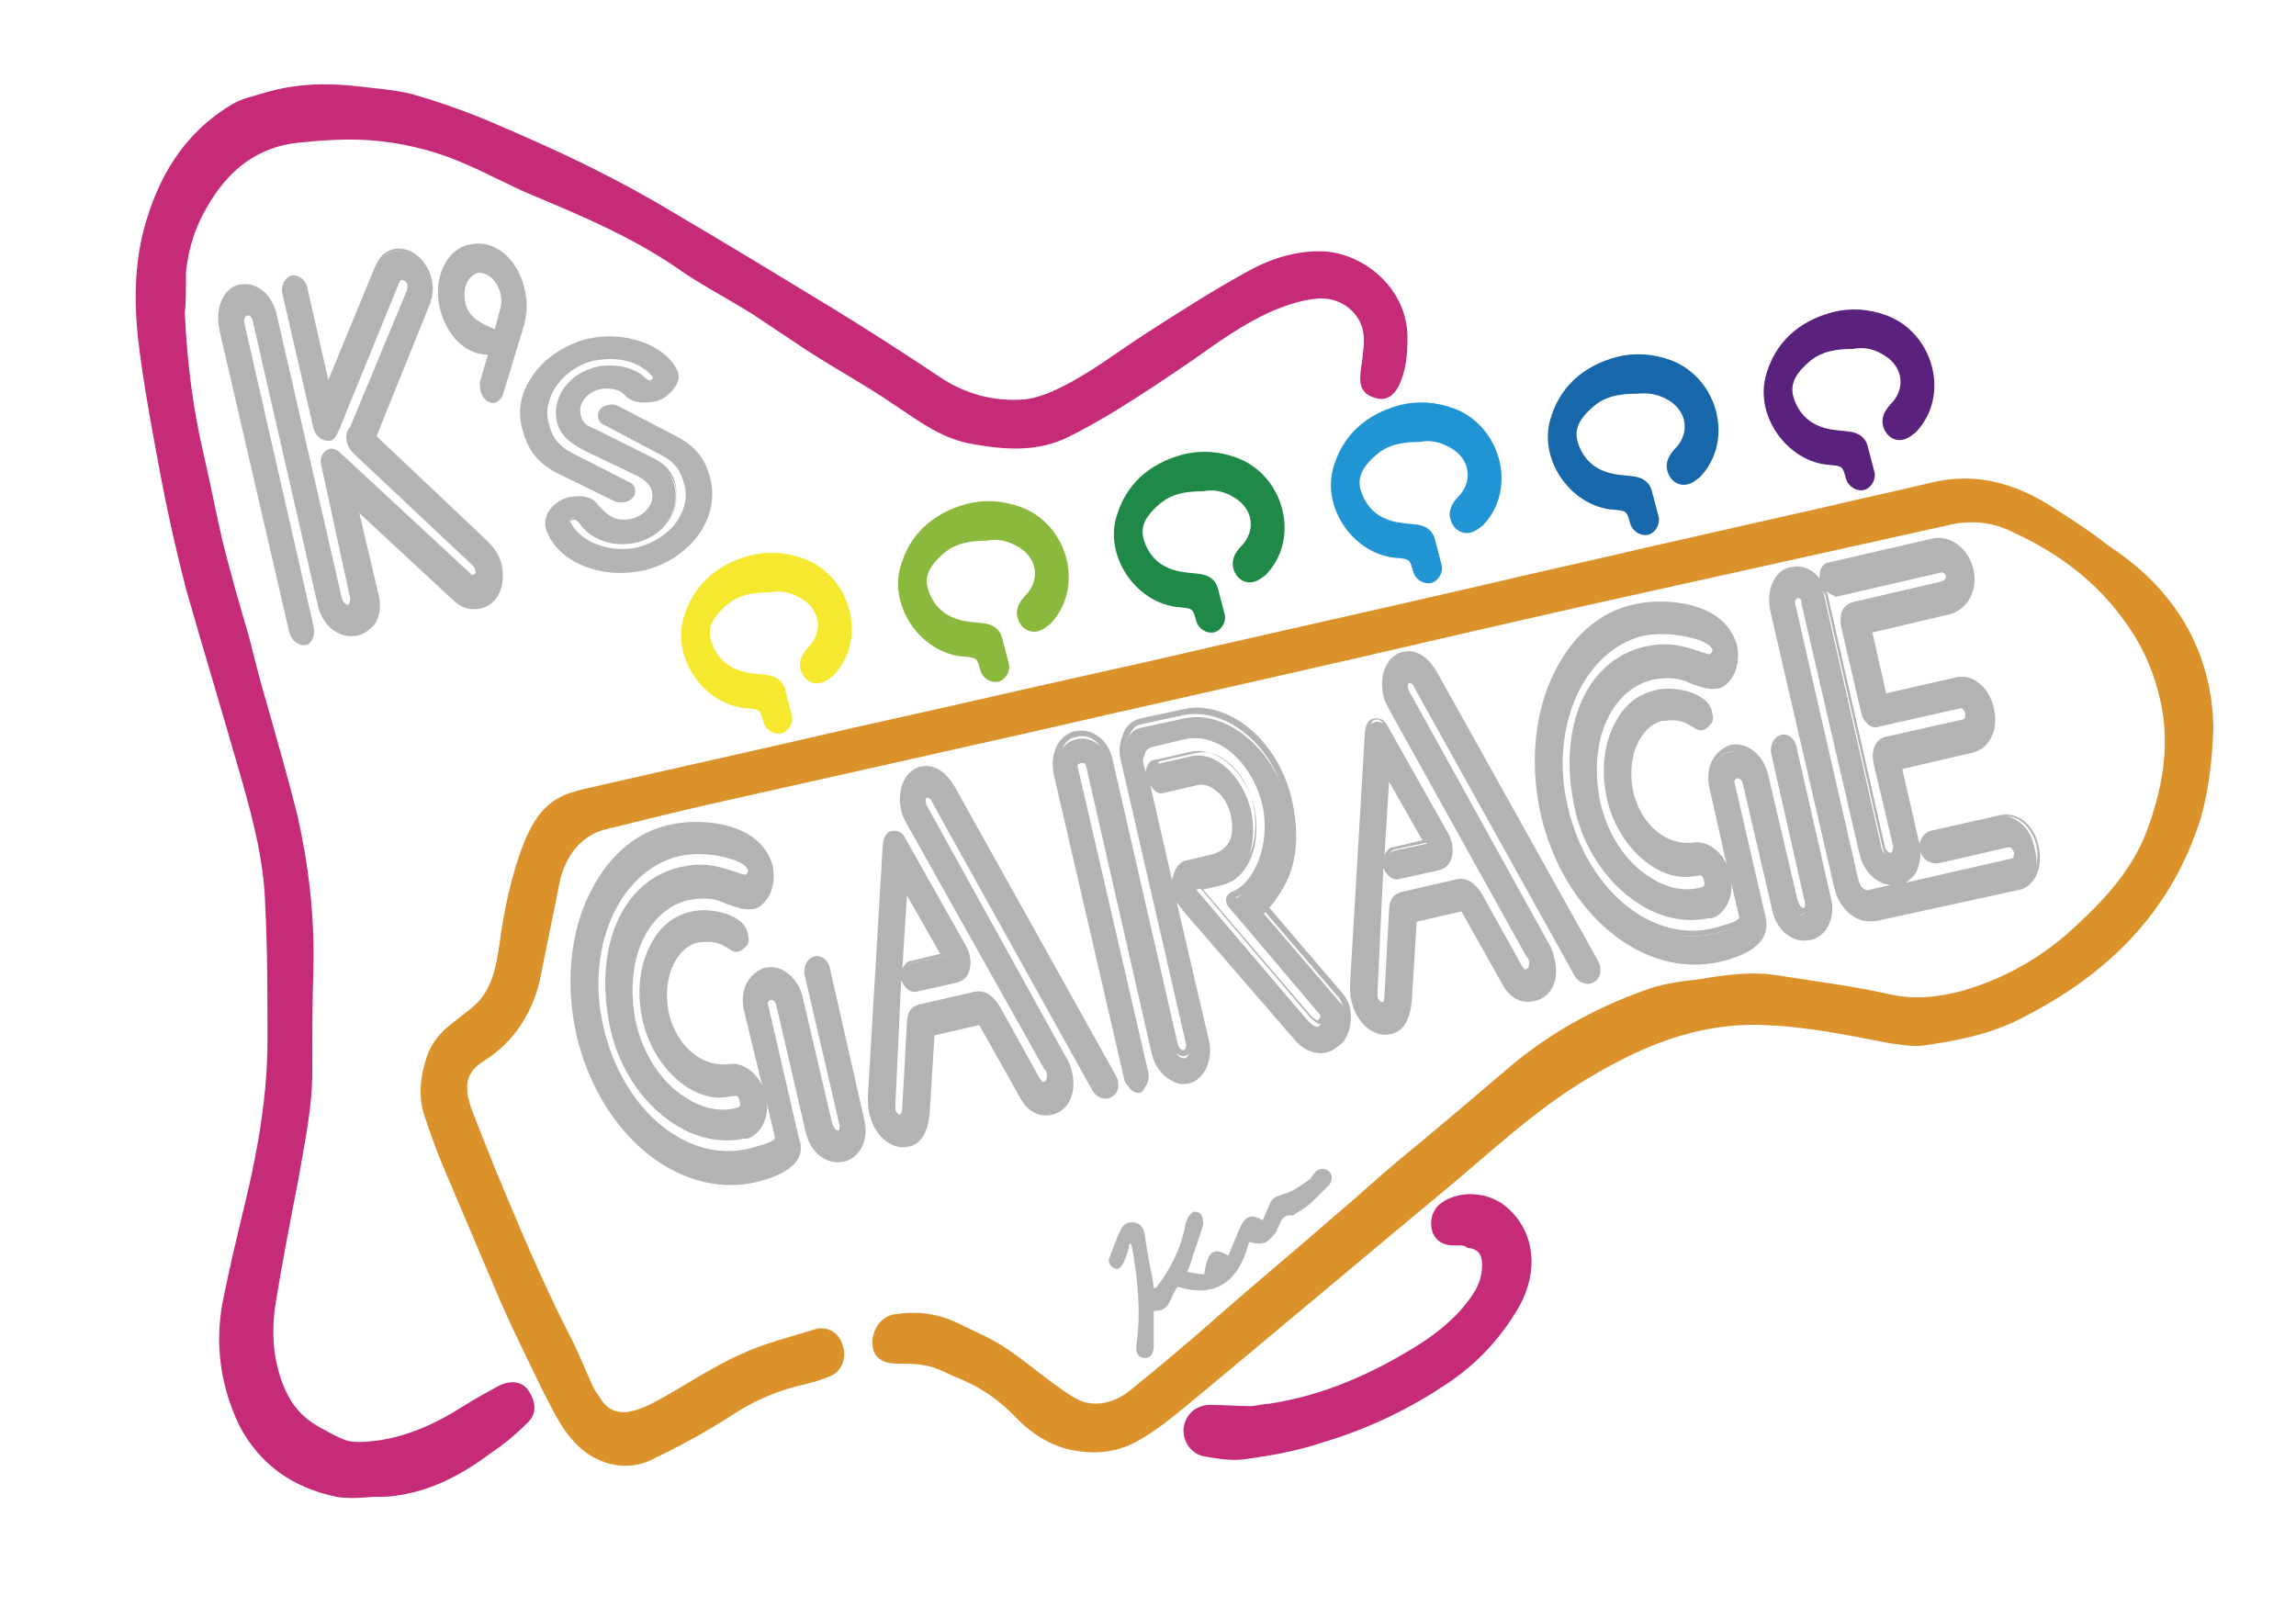 <?xml version="1.0" encoding="utf-8"?>
<!-- Generator: Adobe Illustrator 24.3.0, SVG Export Plug-In . SVG Version: 6.00 Build 0)  -->
<svg version="1.1" id="レイヤー_1" xmlns="http://www.w3.org/2000/svg" xmlns:xlink="http://www.w3.org/1999/xlink" x="0px"
	 y="0px" viewBox="0 0 200 140" style="enable-background:new 0 0 200 140;" xml:space="preserve">
<style type="text/css">
	.st0{fill-rule:evenodd;clip-rule:evenodd;fill:#DC922B;}
	.st1{fill-rule:evenodd;clip-rule:evenodd;fill:#C62B78;}
	.st2{fill-rule:evenodd;clip-rule:evenodd;fill:#1F8948;}
	.st3{fill-rule:evenodd;clip-rule:evenodd;fill:#2194D4;}
	.st4{fill-rule:evenodd;clip-rule:evenodd;fill:#1768AA;}
	.st5{fill-rule:evenodd;clip-rule:evenodd;fill:#5A217D;}
	.st6{fill-rule:evenodd;clip-rule:evenodd;fill:#8BB93D;}
	.st7{fill-rule:evenodd;clip-rule:evenodd;fill:#F5E82E;}
	.st8{fill-rule:evenodd;clip-rule:evenodd;fill:#B3B3B3;}
	.st9{fill:#B3B3B3;}
</style>
<g>
	<path class="st0" d="M192.8,63.4c-0.1,2.9-0.4,5.4-1.1,7.9c-2.6,8.2-8.1,13.6-15.6,17.4c-2.7,1.4-5.7,2-8.7,2.4
		c-0.9,0.1-1.8-0.1-2.7-0.2c-3.7-0.7-7.4-1.5-11.2-1.6c-5.6-0.2-10.4,1.8-15.1,4.6c-4.9,2.9-9,6.9-13.4,10.5
		c-7.1,5.9-14.1,11.8-21.2,17.7c-1.6,1.3-3.1,2.6-5,3.6c-1.8,0.9-3.6,1-5.6,0.6c-1.7-0.4-3.2-1.3-4.5-2.6c-1.4-1.5-3-2.7-4.9-3.5
		c-0.8-0.3-1.5-0.7-2.3-1c-1.1-0.4-2.2-0.4-3.3-0.4c-1.3,0-2.1-0.5-2.2-1.6c-0.1-1.3,0.7-2.5,1.9-2.7c1.9-0.3,3.8-0.1,5.6,0.8
		c1.4,0.7,2.9,1.3,4.2,2.2c1.5,1,2.9,2.2,4.3,3.2c0.7,0.5,1.5,1.1,2.3,1.4c1.6,0.5,3.1-0.1,4.3-1.1c2.6-2.1,5.2-4.3,7.8-6.6
		c3.3-2.9,6.7-5.7,10-8.6c1.8-1.5,3.5-3.1,5.3-4.6c3.4-2.8,6.7-5.6,10.1-8.5c3.4-2.8,7.2-4.9,11.4-6.4c1.5-0.6,3.2-0.8,4.9-1
		c2.3-0.4,4.6-0.7,6.9-0.3c3.2,0.5,6.4,0.9,9.5,1.6c2.2,0.5,4.3,0.3,6.5-0.3c3.8-1.1,7.2-3.1,10-5.8c2.5-2.3,4.8-4.9,6-8.1
		c1.3-3.5,2-7.1,1.3-10.8c-0.5-2.6-1.5-5.1-3.1-7.3c-2.5-3.6-6-6.2-10-8c-1.8-0.9-3.8-1-5.7-0.5c-8.6,1.9-17.1,3.8-25.7,5.7
		c-8.2,1.8-16.4,3.7-24.6,5.6c-10,2.3-19.9,4.5-29.9,6.8c-8.5,1.9-16.9,3.8-25.4,5.7c-3.2,0.7-6.5,1.5-9.7,2.3
		c-0.7,0.2-1.5,0.3-2.2,0.6c-1.8,0.8-2.7,2.3-3.2,4.1c-0.2,1-0.4,2-0.6,3c-0.4,2-0.8,3.9-1.2,5.9c-0.7,2.9-2.3,5.3-4.8,6.9
		c-1.6,1-1.8,2.1-1.2,4c0.7,1.9,1.5,3.8,2.2,5.6c2,4.8,4,9.6,6.4,14.3c0.8,1.5,1.4,3.1,2.1,4.6c0.2,0.4,0.5,0.7,0.7,1.1
		c0.7,1,1.7,1.2,2.8,0.9c0.7-0.2,1.4-0.5,2.1-0.9c2.4-1.3,4.7-2.9,7.2-4c2.1-1,4.3-1.5,6.5-2.2c1.1-0.3,2.1,0.3,2.4,1.4
		c0.4,1.1-0.1,2.3-1.1,2.7c-0.7,0.3-1.4,0.5-2.2,0.7c-2.2,0.5-4.2,1.3-6.2,2.6c-2.3,1.5-4.7,2.8-7.2,4c-2.3,1.1-5,0.3-6.7-1.6
		c-1.3-1.4-2-3.1-2.9-4.8c-1.2-2.5-2.4-4.9-3.5-7.4c-1.5-3.5-3-7.1-4.5-10.6c-0.8-1.8-1.5-3.7-2.1-5.5c-0.6-1.8-0.4-3.5,0.2-5.3
		c0.4-1.1,1.1-2,2-2.7c0.6-0.5,1.3-1,1.9-1.5c1.7-1.4,2.1-3.4,2.4-5.5c0.4-3,1-5.9,2.1-8.8c0.7-1.7,1.6-3.3,3.3-4.1
		c0.5-0.3,1.1-0.4,1.7-0.6c7.8-1.8,15.6-3.5,23.3-5.3c8.6-1.9,17.2-3.9,25.8-5.8c9.9-2.3,19.9-4.5,29.8-6.8
		c4.6-1.1,9.3-2.1,13.9-3.2c5.3-1.2,10.6-2.4,15.9-3.6c2.9-0.7,5.8-1.3,8.7-2c3.8-1,7.3-0.1,10.5,1.9c1.7,1.1,3.5,2.2,5.1,3.5
		C189.5,51.3,192.7,56.8,192.8,63.4z"/>
	<path class="st1" d="M16.1,27.3c0.2,4.3,0.7,8.2,1.6,12.1c0.6,2.6,1.1,5.2,1.7,7.8c0.7,2.8,1.5,5.6,2.3,8.3c0.5,2,1,4,1.6,6
		c0.9,3.2,1.8,6.3,2.6,9.5c1,4.4,1.5,8.8,1.4,13.3c-0.1,3.1-0.1,6.1-0.1,9.2c0,3.1-0.7,6.2-1.2,9.2c-0.7,3.6-1.4,7.2-2,10.9
		c-0.4,2.6-0.2,5.2,0.9,7.6c0.6,1.3,1.5,2.3,2.7,3c0.7,0.4,1.4,0.8,2.1,1.1c1,0.5,2.1,0.3,3.2,0.2c2.7-0.4,5.1-1.5,7.3-2.9
		c1.1-0.7,2.2-1.3,3.3-1.9c1.1-0.5,2-0.3,2.5,0.4c0.7,1,0.8,2.1-0.1,2.9c-1,1-2.1,1.9-3.3,2.7c-2.4,1.8-5.1,3.2-8.1,3.6
		c-0.6,0.1-1.1,0.1-1.7,0.1c-0.6,0-1.3,0.1-1.9,0.1c-0.5,0-1.1,0-1.6-0.1c-3.8-0.8-6.7-2.8-8.5-6.3c-1.6-3.4-2.1-7-1.4-10.7
		c0.6-3,1.3-5.9,2-8.8c1.1-4.6,1.9-9.3,1.9-14c0-3.9,0-7.9-0.2-11.8c-0.1-3.6-1-7.2-2-10.7c-1.6-5.6-3.3-11.2-4.9-16.8
		c-0.8-3.1-1.5-6.2-2.1-9.3c-0.7-3.7-1.4-7.4-1.9-11.1c-0.5-3.6-0.6-7.3,0.3-10.8c1.2-4.6,3.5-8.5,7.7-11c0.8-0.5,1.8-0.7,2.8-1
		c2.6-0.8,5.3-0.9,8-0.6c1.6,0.2,3.3,0.3,4.9,0.7c2.1,0.6,4.1,1.3,6.1,2.1c3.3,1.4,6.5,2.8,9.7,4.4c2.4,1.2,4.8,2.5,7.1,3.9
		c4.6,2.7,9.2,5.5,13.8,8.3c3.1,1.9,6.2,3.9,9.2,5.9c2.2,1.5,4.7,2.2,7.4,2c1-0.1,2.1-0.5,3.1-1c2.7-1.3,5.1-3.2,7.6-4.8
		c2.8-1.8,5.6-3.6,8.5-5.2c2.1-1.2,4.4-2,6.9-1.9c3.6,0.2,7.3,3.3,7.3,7.5c0,1.5-0.1,2.9-0.8,4.3c-0.5,0.9-1.2,1.3-2.2,0.9
		c-0.9-0.3-1.2-1-1.1-2c0.1-1,0.3-1.9,0.3-2.9c0.1-2.1-1.7-3.8-3.9-3.7c-1.5,0.1-2.9,0.6-4.3,1.2c-2.4,1.1-4.5,2.6-6.6,4.1
		c-2.2,1.5-4.4,3-6.7,4.4c-1.3,0.8-2.7,1.6-4.1,2.3c-2.7,1.4-5.6,1.2-8.4,0.7c-2.6-0.4-4.6-1.9-6.7-3.3c-2.6-1.8-5.4-3.3-8-5
		c-1.5-1-3-2-4.5-3c-2.2-1.4-4.6-2.6-6.7-4.1c-3.8-2.6-8-4.4-12.3-6.2c-2.2-0.9-4.3-2.1-6.5-3c-2.6-1.1-5.3-1.7-8.1-1.9
		c-1.9-0.1-3.8,0-5.7,0.2c-3.9,0.3-6.5,2.5-8.3,5.7c-1,1.7-1.6,3.6-1.8,5.6C16.2,25.1,16.2,26.4,16.1,27.3z"/>
	<path class="st1" d="M127,108.5c-0.1,0-0.3,0-0.4,0c-0.9,0-1.5-0.4-1.8-1.1c-0.3-0.9-0.1-1.8,0.5-2.4c1.6-1.4,4.5-1.3,6.2,0.4
		c2.2,2.1,2.5,5.3,0.9,8.3c-1.7,3-4,5.4-6.9,7.2c-3.2,2.1-6.7,3.7-10.4,4.8c-2.1,0.7-4.3,1.1-6.5,1.4c-1.2,0.2-2.4,0-3.6-0.2
		c-1.3-0.2-2-1.4-1.9-2.5c0.2-1.3,1.2-2.1,2.6-2c1.1,0,2.1,0.1,3.2,0.1c0.5,0,1.1-0.2,1.6-0.2c4.7-0.7,9-2.6,13-5.1
		c1.9-1.2,3.7-2.7,4.9-4.6c0.5-0.8,0.7-1.6,0.7-2.4c0-1-0.4-1.4-1.3-1.5C127.6,108.5,127.3,108.5,127,108.5
		C127,108.5,127,108.5,127,108.5z"/>
	<path class="st2" d="M104.8,42.8c-1.5,0-2.8,0.2-3.9,1.2c-0.9,0.8-1.6,1.7-1.3,2.9c0.4,1.4,1.3,2.4,2.8,2.8
		c0.7,0.2,1.4,0.2,2.1,0.3c0.8,0.1,1.4,0.5,1.6,1.3c0.2,0.8,0.4,1.5,0.6,2.3c0.1,0.7-0.4,1.4-1,1.5c-0.6,0.1-1.3-0.3-1.5-1
		c-0.3-1.1-0.3-1.1-1.5-1.2c-3.6-0.3-6.4-4.2-5.5-7.7c0.8-3,2.9-4.8,5.8-5.6c1.6-0.4,3.2-0.3,4.8,0.3c3.9,1.5,5.4,6.6,2.8,9.8
		c-0.2,0.2-0.3,0.4-0.5,0.5c-0.7,0.6-1.4,0.7-2,0.3c-0.6-0.4-0.9-1.3-0.6-2c0.1-0.3,0.4-0.7,0.6-0.9c1.3-1.3,1.1-3.2-0.5-4.2
		C106.7,42.8,105.7,42.6,104.8,42.8z"/>
	<path class="st3" d="M123.7,38.5c-1.5,0-2.8,0.2-3.9,1.2c-0.9,0.8-1.6,1.7-1.3,2.9c0.4,1.4,1.3,2.4,2.8,2.8
		c0.7,0.2,1.4,0.2,2.1,0.3c0.8,0.1,1.4,0.5,1.6,1.3c0.2,0.8,0.4,1.5,0.6,2.3c0.1,0.7-0.4,1.4-1,1.5c-0.6,0.1-1.3-0.3-1.5-1
		c-0.3-1.1-0.3-1.1-1.5-1.2c-3.6-0.3-6.4-4.2-5.5-7.7c0.8-3,2.9-4.8,5.8-5.6c1.6-0.4,3.2-0.3,4.8,0.3c3.9,1.5,5.4,6.6,2.8,9.8
		c-0.2,0.2-0.3,0.4-0.5,0.5c-0.7,0.6-1.4,0.7-2,0.3c-0.6-0.4-0.9-1.3-0.6-2c0.1-0.3,0.4-0.7,0.6-0.9c1.3-1.3,1.1-3.2-0.5-4.2
		C125.5,38.5,124.6,38.3,123.7,38.5z"/>
	<path class="st4" d="M142.6,34.3c-1.5,0-2.8,0.2-3.9,1.2c-0.9,0.8-1.6,1.7-1.3,2.9c0.4,1.4,1.3,2.4,2.8,2.8
		c0.7,0.2,1.4,0.2,2.1,0.3c0.8,0.1,1.4,0.5,1.6,1.3c0.2,0.8,0.4,1.5,0.6,2.3c0.1,0.7-0.4,1.4-1,1.5c-0.6,0.1-1.3-0.3-1.5-1
		c-0.3-1.1-0.3-1.1-1.5-1.2c-3.6-0.3-6.4-4.2-5.5-7.7c0.8-3,2.9-4.8,5.8-5.6c1.6-0.4,3.2-0.3,4.8,0.3c3.9,1.5,5.4,6.6,2.8,9.8
		c-0.2,0.2-0.3,0.4-0.5,0.5c-0.7,0.6-1.4,0.7-2,0.3c-0.6-0.4-0.9-1.3-0.6-2c0.1-0.3,0.4-0.7,0.6-0.9c1.3-1.3,1.1-3.2-0.5-4.2
		C144.4,34.3,143.5,34.2,142.6,34.3z"/>
	<path class="st5" d="M161.4,30.4c-1.5,0-2.8,0.2-3.9,1.2c-0.9,0.8-1.6,1.7-1.3,2.9c0.4,1.4,1.3,2.4,2.8,2.8
		c0.7,0.2,1.4,0.2,2.1,0.3c0.8,0.1,1.4,0.5,1.6,1.3c0.2,0.8,0.4,1.5,0.6,2.3c0.1,0.7-0.4,1.4-1,1.5c-0.6,0.1-1.3-0.3-1.5-1
		c-0.3-1.1-0.3-1.1-1.5-1.2c-3.6-0.3-6.4-4.2-5.5-7.7c0.8-3,2.9-4.8,5.8-5.6c1.6-0.4,3.2-0.3,4.8,0.3c3.9,1.5,5.4,6.6,2.8,9.8
		c-0.2,0.2-0.3,0.4-0.5,0.5c-0.7,0.6-1.4,0.7-2,0.3c-0.6-0.4-0.9-1.3-0.6-2c0.1-0.3,0.4-0.7,0.6-0.9c1.3-1.3,1.1-3.2-0.5-4.2
		C163.3,30.4,162.4,30.2,161.4,30.4z"/>
	<path class="st6" d="M86,47.1c-1.5,0-2.8,0.2-3.9,1.2c-0.9,0.8-1.6,1.7-1.3,2.9c0.4,1.4,1.3,2.4,2.8,2.8c0.7,0.2,1.4,0.2,2.1,0.3
		c0.8,0.1,1.4,0.5,1.6,1.3c0.2,0.8,0.4,1.5,0.6,2.3c0.1,0.7-0.4,1.4-1,1.5c-0.6,0.1-1.3-0.3-1.5-1c-0.3-1.1-0.3-1.1-1.5-1.2
		c-3.6-0.3-6.4-4.2-5.5-7.7c0.8-3,2.9-4.8,5.8-5.6c1.6-0.4,3.2-0.3,4.8,0.3c3.9,1.5,5.4,6.6,2.8,9.8c-0.2,0.2-0.3,0.4-0.5,0.5
		c-0.7,0.6-1.4,0.7-2,0.3c-0.6-0.4-0.9-1.3-0.6-2c0.1-0.3,0.4-0.7,0.6-0.9c1.3-1.3,1.1-3.2-0.5-4.2C87.8,47.1,86.9,46.9,86,47.1z"/>
	<path class="st7" d="M67.1,51.6c-1.5,0-2.8,0.2-3.9,1.2c-0.9,0.8-1.6,1.7-1.3,2.9c0.4,1.4,1.3,2.4,2.8,2.8c0.7,0.2,1.4,0.2,2.1,0.3
		c0.8,0.1,1.4,0.5,1.6,1.3c0.2,0.8,0.4,1.5,0.6,2.3c0.1,0.7-0.4,1.4-1,1.5c-0.6,0.1-1.3-0.3-1.5-1c-0.3-1.1-0.3-1.1-1.5-1.2
		c-3.6-0.3-6.4-4.2-5.5-7.7c0.8-3,2.9-4.8,5.8-5.6c1.6-0.4,3.2-0.3,4.8,0.3c3.9,1.5,5.4,6.6,2.8,9.8c-0.2,0.2-0.3,0.4-0.5,0.5
		c-0.7,0.6-1.4,0.7-2,0.3c-0.6-0.4-0.9-1.3-0.6-2c0.1-0.3,0.4-0.7,0.6-0.9c1.3-1.3,1.1-3.2-0.5-4.2C68.9,51.6,68,51.4,67.1,51.6z"/>
	<path class="st8" d="M108.8,108.2c-0.8,3.2-2.7,5-6.2,3.9c-0.7,0.8-0.6,2.2-2.1,2.1c0,0.5,0,1,0,1.5c0,0.5,0,1.1,0,1.6
		c0,0.7-0.4,1.1-0.9,1c-0.5-0.1-0.7-0.5-0.6-1.2c0.4-2.9,0.1-5.7-0.4-8.5c0-0.1-0.1-0.2-0.2-0.3c-0.1,0.5-0.2,0.9-0.4,1.4
		c-0.1,0.3-0.3,0.6-0.5,0.8c-0.4,0.2-1-0.3-0.9-0.8c0.3-0.8,0.6-1.7,1-2.5c0.2-0.5,0.6-0.8,1.2-0.7c0.6,0.1,0.8,0.5,0.9,1
		c0.2,1.3,0.4,2.6,0.7,3.9c0,0.3,0.1,0.5,0.1,0.8c0.1,0,0.1,0,0.2,0c1.3-1.7,2.2-3.5,2.6-5.7c0.1-0.3,0.3-0.7,0.6-0.9
		c0.1-0.1,0.6,0,0.7,0.2c0.2,0.2,0.2,0.6,0.2,0.9c-0.3,1.1-0.8,2.3-1.1,3.4c-0.1,0.2-0.1,0.4-0.3,0.7c0.5,0.1,1,0.2,1.5,0.2
		c0.3-2,0.8-2.4,2.1-1.6c0.3-0.7,0.6-1.5,0.9-2.2c0.1-0.2,0.2-0.4,0.3-0.6c0.4-0.7,0.9-0.8,1.8-0.3c0.2-0.5,0.4-0.9,0.6-1.4
		c0.2-0.6,0.7-0.7,1.3-0.9c0.7-0.2,1.4-0.7,2.1-1.2c0.2-0.1,0.3-0.4,0.5-0.6c0.3-0.4,0.8-0.5,1.2-0.2c0.4,0.3,0.4,0.8,0.1,1.2
		c-0.5,0.5-1,1-1.5,1.5c-0.4,0.4-0.9,0.7-1.4,1c-0.1,0.1-0.3,0.2-0.4,0.2c-0.7-0.1-0.9,0.4-1.1,0.9c-0.1,0.2-0.2,0.3-0.2,0.5
		C110.3,108.4,110,108.5,108.8,108.2z"/>
	<g>
		<path class="st9" d="M73.5,100.9c-1.2,0.3-2.5-0.7-2.9-2.3L68,87.4c-0.1-0.4-0.5-0.7-0.8-0.6c-0.2,0.1-0.5,0.4-0.4,0.7l2.7,11.7
			c0.4,2-1.6,3-3.8,3.4c-6.4,1.4-13.3-4-15.3-12.7c-1.9-8.4,1.7-16.8,8.2-18c2.3-0.5,7.4-0.2,8.4,3.4c0.4,1.5-0.4,3.4-1.6,3.6
			c-1.9,0.2-2.5-1.5-5.6-0.8c-3.8,1-5.9,5.5-4.8,11c1.1,5.3,5.8,8.6,9.1,7.6c0.1,0,0.6-0.2,0.4-1c-0.1-0.4-0.5-0.6-0.8-0.5
			c-3,0.8-6.5-2.2-7.5-6.4c-1.1-4.3,0.8-8.7,4.2-9.3c1.7-0.4,4.3,0.4,4.5,1.7c0.2,0.7,0.2,0.8-0.3,1.2c-0.9,0.7-1-1-3.6-0.6
			c-2.4,0.3-3.8,3.6-3,6.7c0.7,3,3.1,4.8,5.5,4.5c1.2-0.2,2.5,1,2.9,2.4c0.5,2.3-0.6,3.4-1.5,3.6c-4.7,1.2-10.2-3.1-11.5-9.6
			C52.1,83,54.3,77,59.6,75.8c2.9-0.6,4.9,0.9,5.4,0.8c0.2-0.1,0.6-0.3,0.4-0.9c-0.4-1.2-4.1-1.9-6.3-1.4c-5.3,1.1-8.5,8.2-6.8,15.4
			c1.7,7.2,7.5,12.1,13.2,10.6c1.4-0.4,2.3-0.7,2.1-1.2l-2.6-11.2c-0.4-1.6,0.4-3.1,1.7-3.4c1.2-0.2,2.5,0.8,2.9,2.4L72.2,98
			c0.1,0.5,0.5,0.8,0.8,0.7c0.3-0.1,0.4-0.5,0.3-0.9l-2.9-12.8c-0.2-0.7,0.1-1.3,0.7-1.4c0.4-0.1,0.9,0.3,1,0.9l3,13.2
			C75.5,99.2,74.7,100.7,73.5,100.9z"/>
		<path class="st9" d="M65.8,103C65.8,103,65.8,103,65.8,103c-6.7,1.5-13.6-4.2-15.6-12.9c-0.9-4.1-0.6-8.3,0.9-11.7
			c1.6-3.6,4.2-6,7.5-6.6c2.3-0.5,7.6-0.3,8.7,3.6c0.2,0.9,0.1,2-0.4,2.8c-0.4,0.6-0.9,1-1.4,1c-0.8,0.1-1.4-0.2-2.1-0.4
			c-0.8-0.4-1.7-0.7-3.3-0.4l-0.1,0c-3.7,0.9-5.7,5.4-4.6,10.7c0.6,2.7,2.2,5.2,4.3,6.5c1.5,1,3.1,1.3,4.5,0.9c0,0,0.1,0,0.2-0.1
			c0.1-0.1,0.1-0.3,0-0.6c-0.1-0.3-0.2-0.4-0.5-0.3c-0.1,0-0.1,0-0.2,0C60.6,96.3,57,93.2,56,89c-0.6-2.5-0.3-5.2,0.9-7.1
			c0.8-1.4,2-2.2,3.4-2.5c1.9-0.4,4.5,0.4,4.8,1.8c0.2,0.8,0.2,1-0.4,1.5c-0.1,0.1-0.3,0.2-0.4,0.2c-0.3,0.1-0.6-0.1-0.9-0.3
			c-0.5-0.3-1.1-0.7-2.4-0.5c-0.1,0-0.2,0-0.2,0c-0.8,0.2-1.4,0.7-1.9,1.5c-0.8,1.3-1,3.1-0.6,4.8c0.7,2.8,2.9,4.6,5.2,4.3
			c1.1-0.2,2.4,0.7,2.9,1.9L64.8,88c-0.2-0.9-0.1-1.9,0.4-2.6c0.3-0.5,0.9-0.9,1.4-1.1l0.1,0c1.4-0.3,2.8,0.9,3.2,2.5l2.6,11.1
			c0.1,0.3,0.3,0.6,0.5,0.6c0,0,0,0,0,0c0.1,0,0.2-0.3,0.1-0.6L70.1,85c-0.1-0.4,0-0.9,0.2-1.2c0.2-0.3,0.4-0.4,0.7-0.5
			c0.6-0.1,1.2,0.4,1.3,1.1l3,13.2c0.4,1.7-0.4,3.3-1.8,3.6l-0.1,0c-1.4,0.3-2.8-0.8-3.2-2.5l-2.6-11.2c-0.1-0.3-0.3-0.4-0.5-0.4
			c-0.1,0.1-0.3,0.2-0.2,0.4l2.7,11.7C70.1,100.5,69.6,102.1,65.8,103z M58.5,72.2c-3,0.7-5.4,2.9-6.9,6.3
			c-1.5,3.4-1.8,7.4-0.9,11.4c1.9,8.5,8.5,14,15,12.5c2.7-0.6,3.9-1.7,3.6-3.1l-2.7-11.7c-0.1-0.5,0.2-0.9,0.5-1c0,0,0,0,0,0
			c0.5-0.1,1,0.3,1.1,0.8l2.6,11.2c0.3,1.4,1.5,2.3,2.5,2.1l0,0c1.1-0.3,1.7-1.6,1.4-3l-3-13.2c-0.1-0.5-0.5-0.7-0.8-0.7l0,0
			c-0.2,0-0.3,0.1-0.3,0.2c-0.1,0.2-0.2,0.5-0.1,0.8l2.9,12.8c0.1,0.5,0,1.1-0.5,1.2c-0.5,0.2-1-0.4-1.1-0.9l-2.6-11.1
			c-0.3-1.4-1.5-2.4-2.6-2.2l0,0c-0.4,0.1-0.8,0.4-1.1,0.8c-0.4,0.6-0.5,1.4-0.3,2.3l2.6,11.2c0.2,0.8-0.9,1.1-2.3,1.5
			c-0.1,0-0.2,0-0.2,0.1c-5.7,1.3-11.6-3.5-13.3-10.9c-1-4.1-0.4-8.5,1.6-11.6c1.3-2.2,3.2-3.5,5.3-4l0.1,0c2.7-0.6,6.2,0.4,6.6,1.6
			c0.1,0.3,0,0.6,0,0.7c-0.1,0.3-0.4,0.4-0.6,0.4c-0.2,0.1-0.5-0.1-1-0.2c-0.9-0.4-2.4-0.9-4.4-0.5l-0.1,0
			c-4.8,1.1-7.2,6.5-5.9,13.2c0.7,3.5,2.7,6.5,5.4,8.3c1.9,1.2,3.9,1.6,5.7,1.2c0,0,0.1,0,0.1,0c0.7-0.2,1.8-1.1,1.3-3.3
			c-0.3-1.4-1.5-2.4-2.6-2.2c-2.6,0.4-5-1.6-5.8-4.7c-0.4-1.8-0.2-3.8,0.7-5.2c0.6-1,1.5-1.6,2.6-1.8c1.5-0.2,2.3,0.3,2.7,0.6
			c0.4,0.2,0.5,0.3,0.7,0.1c0.4-0.3,0.4-0.3,0.2-1c-0.3-1.1-2.7-1.8-4.3-1.5c-0.1,0-0.1,0-0.2,0c-1.2,0.3-2.2,1-2.9,2.2
			c-1.1,1.8-1.4,4.3-0.8,6.7c1,4,4.4,7,7.2,6.2c0,0,0.1,0,0.1,0c0.5-0.1,0.9,0.1,1,0.7c0.1,0.4,0.1,0.7-0.1,0.9
			c-0.1,0.2-0.3,0.3-0.5,0.4c-0.1,0-0.2,0-0.3,0.1c-1.4,0.3-3.1,0-4.6-1c-2.3-1.5-4-4-4.5-6.9c-1.1-5.5,0.9-10.3,4.9-11.3l0.1,0
			c1.8-0.4,2.8,0,3.7,0.4c0.6,0.3,1.1,0.5,1.8,0.4c0.5-0.1,0.9-0.5,1.1-0.8c0.4-0.7,0.6-1.7,0.3-2.4c-0.5-1.9-2.2-2.7-3.5-3.1
			c-1.7-0.5-3.5-0.4-4.6-0.2C58.6,72.2,58.6,72.2,58.5,72.2z M59.1,74.6c-2,0.5-3.7,1.8-5,3.8c-1.9,3-2.5,7.2-1.5,11.2
			c1.7,7.2,7.4,11.9,12.9,10.4c0.6-0.2,2-0.5,2-0.9l-0.7-3c0.1,0.8-0.1,1.4-0.4,2c-0.5,0.8-1.1,1.1-1.4,1.1c-0.1,0-0.1,0-0.2,0
			c-2,0.4-4.1,0-6.1-1.3c-2.8-1.8-4.9-5-5.6-8.6c-1.4-7,1.2-12.7,6.3-13.8l0.1,0c2.1-0.5,3.7,0.2,4.7,0.5c0.3,0.1,0.6,0.2,0.7,0.2
			c0.1,0,0.2-0.1,0.2-0.2c0.1-0.1,0.1-0.2,0-0.3C64.8,74.9,61.5,74,59.1,74.6L59.1,74.6z"/>
	</g>
	<g>
		<path class="st9" d="M96.6,95.4c-0.4,0.1-0.9-0.2-1.1-0.7l-13.9-25c-0.2-0.4-0.6-0.7-0.9-0.4c-0.3,0.2-0.2,0.8,0,1.1l12,21.7
			c0.3,0.5,0.5,0.8,0.6,1.5c0.3,1.6-0.5,2.9-1.7,3.2c-1,0.2-1.9-0.2-2.6-1.3l-3.7-6.6l-4.2,1l-0.4,6.8c0,1.5-0.5,2.7-1.7,3
			c-1.2,0.3-2.5-0.8-3-2.4c-0.2-0.6-0.2-1-0.1-1.7l1.3-22c0-0.5,0.2-0.8,0.6-0.9c0.4-0.1,0.7,0.1,1,0.5l5.3,9.4
			c0.3,0.5,0.4,1.1,0.3,1.6c-0.1,0.6-0.4,1-0.9,1.1l-3.6,0.8c-0.4,0.1-0.8-0.3-1-0.9c-0.2-0.6,0.1-1.2,0.6-1.3l2.8-0.6l-3.5-6.2
			l-1.1,19c0,0.3-0.1,0.5,0,0.7c0.1,0.4,0.4,0.6,0.7,0.5c0.3,0,0.4-0.5,0.4-0.9l0.4-7.3c0-0.4,0.1-0.7,0.3-1
			c0.2-0.2,0.4-0.4,0.7-0.4l4.8-1.1c0.4-0.1,0.7,0,1,0.2c0.4,0.2,0.6,0.5,0.9,1l3.5,6.3c0.2,0.3,0.4,0.4,0.6,0.4
			c0.3-0.1,0.4-0.4,0.4-0.7c0-0.2-0.1-0.4-0.2-0.6l-12-21.6c-0.2-0.4-0.3-0.7-0.4-1.1c-0.3-1.6,0.3-3.2,1.5-3.5
			c1.1-0.3,2.1,0.5,2.8,1.7l14,25.1c0.1,0.2,0.2,0.4,0.2,0.6C97.4,95,97,95.3,96.6,95.4z"/>
		<path class="st9" d="M91.7,97.1L91.7,97.1c-1.2,0.3-2.2-0.3-2.8-1.4l-3.6-6.4l-3.9,0.9L81,96.7c-0.1,1.8-0.7,3-1.9,3.2
			c-1.3,0.3-2.8-0.8-3.3-2.6c-0.2-0.6-0.2-1.1-0.2-1.8l1.3-22c0.1-0.8,0.5-1.1,0.8-1.1c0.5-0.1,0.9,0.1,1.2,0.7l5.3,9.4
			c0.3,0.6,0.4,1.2,0.3,1.8c-0.1,0.7-0.5,1.1-1.1,1.3l-3.6,0.8c-0.5,0.1-1-0.3-1.3-1c0,0,0,0,0,0L78,96.1c0,0.1,0,0.1,0,0.2
			c0,0.2,0,0.3,0,0.4c0.1,0.2,0.2,0.4,0.4,0.4c0,0,0,0,0,0c0,0,0.2-0.1,0.2-0.7l0.4-7.3c0-0.4,0.1-0.8,0.3-1.1
			c0.2-0.3,0.5-0.4,0.8-0.5l4.8-1.1c0.5-0.1,0.8,0,1.2,0.2c0.4,0.3,0.7,0.6,1,1.1l3.5,6.3c0.2,0.3,0.3,0.3,0.4,0.2
			c0.1,0,0.2-0.2,0.2-0.5c0-0.1,0-0.2-0.1-0.4c0,0,0-0.1-0.1-0.1L79,71.8c-0.2-0.4-0.4-0.7-0.5-1.2c-0.4-1.8,0.3-3.4,1.6-3.8
			c0,0,0.1,0,0.1,0c1.1-0.3,2.2,0.4,3,1.8l14,25.1c0.1,0.2,0.2,0.4,0.2,0.7c0.1,0.7-0.4,1.2-0.9,1.3c-0.5,0.1-1.1-0.2-1.4-0.8
			l-13.9-25c-0.1-0.3-0.3-0.4-0.4-0.4c0,0,0,0-0.1,0c-0.1,0.1-0.1,0.5,0.1,0.8l12,21.7c0.3,0.5,0.5,0.9,0.6,1.5
			C93.8,95.3,93,96.8,91.7,97.1z M85.3,88.7c0.1,0,0.2,0,0.3,0.1l3.7,6.6c0.5,1,1.4,1.4,2.3,1.2l0.1,0.2l-0.1-0.2
			c1.1-0.3,1.7-1.5,1.5-2.9c-0.1-0.6-0.2-0.9-0.5-1.4l-12-21.7c-0.3-0.5-0.3-1.1,0-1.5c0.1-0.1,0.2-0.1,0.3-0.2
			c0.4-0.1,0.8,0.2,1,0.6l13.9,25c0.2,0.4,0.6,0.6,0.8,0.6c0.3-0.1,0.5-0.3,0.5-0.7c0-0.2-0.1-0.3-0.2-0.5l-14-25.1
			c-0.7-1.2-1.6-1.8-2.5-1.6l-0.1,0c-1,0.3-1.6,1.7-1.3,3.2c0.1,0.4,0.2,0.7,0.4,1.1l12,21.6c0,0,0,0.1,0.1,0.1
			c0.1,0.2,0.2,0.4,0.2,0.6c0,0.5-0.2,0.9-0.6,1c-0.4,0.1-0.7-0.1-0.9-0.5L86.7,88c-0.2-0.5-0.4-0.7-0.8-0.9
			c-0.3-0.2-0.5-0.2-0.9-0.2L80.3,88c-0.2,0.1-0.4,0.1-0.5,0.3c-0.2,0.2-0.2,0.5-0.2,0.8l-0.4,7.3c0,0.3,0,1-0.6,1.1c0,0,0,0-0.1,0
			c-0.4,0.1-0.8-0.2-1-0.7c-0.1-0.2-0.1-0.4-0.1-0.7c0-0.1,0-0.1,0-0.2l1.1-19c0-0.1,0.1-0.2,0.2-0.2c0.1,0,0.2,0,0.3,0.1l3.5,6.2
			c0,0.1,0,0.2,0,0.2c0,0.1-0.1,0.1-0.2,0.1l-2.8,0.6c-0.1,0-0.3,0.1-0.4,0.3C79,84.7,79,85,79.1,85.2c0.1,0.4,0.4,0.7,0.7,0.7
			l3.6-0.8c0.2-0.1,0.6-0.2,0.7-0.9c0.1-0.5,0-1-0.2-1.5l-5.3-9.4c-0.1-0.2-0.3-0.5-0.7-0.4c-0.1,0-0.4,0.1-0.4,0.7l-1.3,22
			c0,0.6-0.1,1,0.1,1.6c0.5,1.5,1.6,2.5,2.7,2.3c1.2-0.3,1.5-1.9,1.5-2.8l0.4-6.8c0-0.1,0.1-0.2,0.2-0.2L85.3,88.7L85.3,88.7z
			 M79,78l-0.4,6.4c0-0.1,0.1-0.1,0.1-0.2c0.2-0.3,0.4-0.5,0.7-0.5l2.5-0.6L79,78z"/>
	</g>
	<g>
		<path class="st9" d="M116.5,90.7c-0.9,1.3-2.5,0.9-3.6-0.3l-9.6-11.1c-0.7-0.8-1.2-1.8-0.9-2.9c0.1-0.4,0.4-1,0.8-1.1l2.1-0.5
			c1.6-0.4,2.4-1.4,2.2-3.1c-0.1-2-1.8-3.8-3.3-3.5l-3,0.7c-0.5,0.1-0.9-0.3-1.1-0.9c-0.2-0.6,0-1.3,0.5-1.4l3.1-0.7
			c2.4-0.6,5,2.2,5.4,5.5c0.3,2.7-0.7,5.2-2.7,5.6l-2.2,0.5l9.7,11.4c0.3,0.3,0.7,0.7,1,0.5c0.2-0.2,0.4-0.7,0.2-1l-7.7-9.1
			c-0.2-0.2-0.3-0.4-0.3-0.6c0-0.3,0.2-0.4,0.4-0.4c1.9-0.7,3.4-3.8,3-7.1c-0.5-4.2-4.1-7.5-7.3-6.8l-2.5,0.6
			c-0.5,0.1-0.9,0.2-1,0.8c-0.2,0.4-0.2,0.7-0.1,1.2l5.5,24c0.4,1.7-0.4,3.2-1.6,3.4c-1.2,0.3-2.5-0.8-2.9-2.4l-5.7-25
			c-0.1-0.4-0.5-0.6-0.8-0.5c-0.3,0.1-0.5,0.4-0.4,0.9l6.1,26.4c0.1,0.6-0.1,1.3-0.5,1.4c-0.5,0.1-1-0.3-1.1-0.9l-6.1-26.4
			c-0.4-1.7,0.4-3.3,1.7-3.5c1.2-0.3,2.6,0.6,2.9,2.2l5.7,24.9c0.1,0.4,0.4,0.7,0.8,0.7c0.3-0.1,0.5-0.5,0.4-0.9l-5.7-24.8
			c-0.2-0.8-0.1-1.3,0.2-1.9c0.3-0.7,0.7-1.1,1.3-1.2l3.7-0.8c4-0.9,8.5,3.2,9.3,8.5c0.6,3.6-0.2,6.4-2.3,8.5l6.6,7.7
			C117.5,87.9,117.3,89.7,116.5,90.7z"/>
		<path class="st9" d="M115.5,91.7c-0.9,0.2-2-0.2-2.8-1.2l-9.6-11.1c-0.2-0.3-0.4-0.5-0.6-0.8l2.8,12c0.2,0.8,0.1,1.7-0.2,2.4
			c-0.3,0.7-0.9,1.2-1.5,1.3l-0.1,0l0,0c-1.4,0.3-2.8-0.8-3.2-2.6l-5.7-25c-0.1-0.3-0.3-0.4-0.5-0.4c-0.2,0-0.3,0.3-0.2,0.6
			l6.1,26.4c0.2,0.7-0.1,1.5-0.7,1.7c-0.6,0.1-1.3-0.4-1.4-1.1l-6.1-26.4c-0.2-0.9-0.1-1.7,0.2-2.4c0.3-0.7,0.9-1.2,1.6-1.4l0.1,0
			c1.4-0.3,2.8,0.7,3.2,2.4l5.7,24.9c0.1,0.3,0.3,0.5,0.5,0.5c0.1,0,0.3-0.3,0.2-0.6l-5.7-24.8c-0.2-0.9,0-1.4,0.2-2.1
			c0.3-0.8,0.8-1.2,1.5-1.4l3.7-0.8c1.6-0.4,3.4,0,5.1,1.1c2.4,1.6,4.1,4.5,4.6,7.6c0.6,3.6-0.1,6.4-2.2,8.5l6.5,7.6
			c1,1.2,0.8,3.1,0,4.2C116.4,91.3,116,91.6,115.5,91.7z M104.3,67.9c0.6-0.1,1.3,0,1.9,0.5c0.9,0.7,1.6,2,1.7,3.2
			c0.1,1.9-0.7,3-2.4,3.4l-2.1,0.5c-0.3,0.1-0.6,0.6-0.6,0.9c-0.2,0.9,0.1,1.8,0.9,2.7l9.6,11.1c0.7,0.8,1.6,1.2,2.3,1
			c0.4-0.1,0.7-0.3,0.9-0.7c0.7-0.9,0.9-2.6,0.1-3.6l-6.6-7.7c-0.1-0.1-0.1-0.3,0-0.3c2-2,2.8-4.7,2.2-8.3c-0.5-3-2.1-5.7-4.4-7.2
			c-1.5-1-3.2-1.4-4.7-1.1l-3.7,0.8c-0.5,0.1-0.8,0.4-1.1,1.1c-0.3,0.6-0.4,1-0.2,1.8l5.7,24.8c0.1,0.6-0.1,1.1-0.6,1.2
			c-0.4,0.1-0.9-0.3-1.1-0.9l-5.7-24.9c-0.4-1.6-1.6-2.3-2.6-2l-0.1,0c-0.5,0.1-1,0.5-1.2,1.1c-0.3,0.6-0.4,1.4-0.2,2.1l6.1,26.4
			c0.1,0.5,0.5,0.8,0.8,0.7c0.3-0.1,0.5-0.6,0.3-1.1l-6.1-26.4c-0.1-0.5,0.2-1.1,0.6-1.2c0.4-0.1,0.9,0.2,1.1,0.7l5.7,25
			c0.3,1.4,1.5,2.4,2.6,2.2l0.1,0c0.5-0.1,0.9-0.5,1.2-1.1c0.3-0.6,0.4-1.3,0.2-2.1l-5.5-24c-0.1-0.5-0.1-0.9,0.1-1.3
			c0.2-0.6,0.7-0.8,1.2-0.9l2.5-0.6c1.3-0.3,2.8,0,4.1,1c1.9,1.3,3.2,3.6,3.6,6.1c0.4,2.8-0.8,6.5-3.1,7.3c-0.2,0.1-0.2,0.1-0.2,0.2
			c0,0.1,0.1,0.2,0.2,0.3l0.1,0.1l7.7,9.1c0.3,0.4,0.1,1-0.2,1.3c0,0,0,0,0,0c-0.1,0.1-0.2,0.1-0.2,0.1c-0.4,0.1-0.8-0.3-1.1-0.6
			l-9.7-11.4c-0.1-0.1-0.1-0.2,0-0.2c0-0.1,0.1-0.1,0.2-0.2l2.2-0.5c1.8-0.4,2.8-2.7,2.5-5.4c-0.2-1.9-1.2-3.7-2.6-4.7
			c-0.8-0.6-1.7-0.8-2.5-0.6l-3.1,0.7c-0.1,0-0.2,0.1-0.2,0.2c-0.1,0.2-0.2,0.6-0.1,0.9c0.1,0.5,0.5,0.8,0.8,0.7L104.3,67.9z
			 M104.8,77.5l9.4,11c0.4,0.4,0.6,0.4,0.6,0.4c0,0,0,0,0,0c0.2-0.2,0.3-0.5,0.1-0.6l-7.8-9.2c-0.2-0.2-0.3-0.4-0.3-0.7
			c0-0.4,0.3-0.6,0.5-0.7c1.7-0.6,3.2-3.5,2.8-6.8c-0.3-2.3-1.6-4.5-3.3-5.7c-1.2-0.8-2.5-1.1-3.7-0.9l-2.5,0.6
			c-0.5,0.1-0.7,0.2-0.9,0.6c-0.1,0.4-0.2,0.6-0.1,1l0.2,0.8c0-0.3,0.1-0.5,0.2-0.7c0.1-0.2,0.3-0.4,0.6-0.4l3.1-0.7
			c0.9-0.2,1.9,0,2.9,0.7c1.5,1.1,2.6,3,2.8,5c0.3,3-0.9,5.4-2.9,5.9L104.8,77.5z M100.2,68.4l1.9,8.3c0-0.1,0-0.2,0.1-0.4
			c0.1-0.5,0.5-1.2,1-1.3l2.1-0.5c1.5-0.3,2.2-1.3,2-2.9c-0.1-1.1-0.6-2.2-1.5-2.8c-0.5-0.4-1-0.5-1.5-0.4l-3,0.7
			C100.9,69.2,100.5,68.9,100.2,68.4z"/>
	</g>
	<g>
		<path class="st9" d="M138.6,85.6c-0.4,0.1-0.9-0.2-1.1-0.7l-13.9-25c-0.2-0.4-0.6-0.7-0.9-0.4c-0.3,0.2-0.2,0.8,0,1.1l12,21.7
			c0.3,0.5,0.5,0.8,0.6,1.5c0.3,1.6-0.5,2.9-1.7,3.2c-1,0.2-1.9-0.2-2.6-1.3l-3.7-6.6l-4.2,1l-0.4,6.8c0,1.5-0.5,2.7-1.7,3
			c-1.2,0.3-2.5-0.8-3-2.4c-0.2-0.6-0.2-1-0.1-1.7l1.3-22c0-0.5,0.2-0.8,0.6-0.9c0.4-0.1,0.7,0.1,1,0.5l5.3,9.4
			c0.3,0.5,0.4,1.1,0.3,1.6c-0.1,0.6-0.4,1-0.9,1.1l-3.6,0.8c-0.4,0.1-0.8-0.3-1-0.9c-0.2-0.6,0.1-1.2,0.6-1.3l2.8-0.6l-3.5-6.2
			l-1.1,19c0,0.3-0.1,0.5,0,0.7c0.1,0.4,0.4,0.6,0.7,0.5c0.3,0,0.4-0.5,0.4-0.9l0.4-7.3c0-0.4,0.1-0.7,0.3-1
			c0.2-0.2,0.4-0.4,0.7-0.4l4.8-1.1c0.4-0.1,0.7,0,1,0.2c0.4,0.2,0.6,0.5,0.9,1l3.5,6.3c0.2,0.3,0.4,0.4,0.6,0.4
			c0.3-0.1,0.4-0.4,0.4-0.7c0-0.2-0.1-0.4-0.2-0.6l-12-21.6c-0.2-0.4-0.3-0.7-0.4-1.1c-0.3-1.6,0.3-3.2,1.5-3.5
			c1.1-0.3,2.1,0.5,2.8,1.7l14,25.1c0.1,0.2,0.2,0.4,0.2,0.6C139.4,85.1,139,85.5,138.6,85.6z"/>
		<path class="st9" d="M133.7,87.2L133.7,87.2c-1.2,0.3-2.2-0.3-2.8-1.4l-3.6-6.4l-3.9,0.9l-0.4,6.6c-0.1,1.8-0.7,3-1.9,3.2
			c-1.3,0.3-2.8-0.8-3.3-2.6c-0.2-0.6-0.2-1.1-0.2-1.8l1.3-22c0.1-0.8,0.5-1.1,0.8-1.1c0.5-0.1,0.9,0.1,1.2,0.7l5.3,9.4
			c0.3,0.6,0.4,1.2,0.3,1.8c-0.1,0.7-0.5,1.1-1.1,1.3l-3.6,0.8c-0.5,0.1-1-0.3-1.3-1c0,0,0,0,0,0L120,86.3c0,0.1,0,0.1,0,0.2
			c0,0.2,0,0.3,0,0.4c0.1,0.2,0.2,0.4,0.4,0.4c0,0,0,0,0,0c0,0,0,0,0,0c0.1,0,0.2-0.1,0.2-0.7l0.4-7.3c0-0.4,0.1-0.8,0.3-1.1
			c0.2-0.3,0.5-0.4,0.8-0.5l4.8-1.1c0.5-0.1,0.8,0,1.2,0.2c0.4,0.3,0.7,0.6,1,1.1l3.5,6.3c0.2,0.3,0.3,0.3,0.4,0.2
			c0.1,0,0.2-0.2,0.2-0.5c0-0.1,0-0.2-0.1-0.4c0,0,0-0.1-0.1-0.1l-12-21.6c-0.2-0.4-0.4-0.7-0.5-1.2c-0.4-1.8,0.3-3.4,1.6-3.8
			c0,0,0.1,0,0.1,0c1.1-0.3,2.2,0.4,3,1.8l14,25.1c0.1,0.2,0.2,0.4,0.2,0.7c0.1,0.7-0.4,1.2-0.9,1.3c-0.5,0.1-1.1-0.2-1.4-0.8
			l-13.9-25c-0.1-0.3-0.3-0.4-0.4-0.4c0,0,0,0-0.1,0c-0.1,0.1-0.1,0.5,0.1,0.8l12,21.7c0.3,0.5,0.5,0.9,0.6,1.5
			C135.9,85.4,135.1,86.9,133.7,87.2z M127.3,78.8c0.1,0,0.2,0,0.3,0.1l3.7,6.6c0.5,1,1.4,1.4,2.3,1.2l0.1,0.2l-0.1-0.2
			c1.1-0.3,1.7-1.5,1.5-2.9c-0.1-0.6-0.2-0.9-0.5-1.4l-12-21.7c-0.3-0.5-0.3-1.1,0-1.5c0.1-0.1,0.2-0.1,0.3-0.2
			c0.4-0.1,0.8,0.2,1,0.6l13.9,25c0.2,0.4,0.6,0.6,0.8,0.6c0.3-0.1,0.5-0.3,0.5-0.7c0-0.2-0.1-0.3-0.2-0.5l-14-25.1
			c-0.7-1.2-1.6-1.8-2.5-1.6l-0.1,0c-1,0.3-1.6,1.7-1.3,3.2c0.1,0.4,0.2,0.7,0.4,1.1l12,21.6c0,0,0,0.1,0.1,0.1
			c0.1,0.2,0.2,0.4,0.2,0.6c0,0.5-0.2,0.9-0.6,1c-0.4,0.1-0.7-0.1-0.9-0.5l-3.5-6.3c-0.2-0.5-0.4-0.7-0.8-0.9
			c-0.3-0.2-0.5-0.2-0.9-0.2l-4.8,1.1c-0.2,0.1-0.4,0.1-0.5,0.3c-0.2,0.2-0.2,0.5-0.2,0.8l-0.4,7.3c0,0.3-0.1,1.1-0.6,1.1
			c-0.4,0.1-0.8-0.2-1-0.7c-0.1-0.2-0.1-0.4-0.1-0.7c0-0.1,0-0.1,0-0.2l1.1-19c0-0.1,0.1-0.2,0.2-0.2c0.1,0,0.2,0,0.3,0.1l3.5,6.2
			c0,0.1,0,0.2,0,0.2c0,0.1-0.1,0.1-0.2,0.1l-2.8,0.6c-0.1,0-0.3,0.1-0.4,0.3c-0.1,0.2-0.2,0.5-0.1,0.7c0.1,0.4,0.4,0.7,0.7,0.7
			l3.6-0.8c0.2-0.1,0.6-0.2,0.7-0.9c0.1-0.5,0-1-0.2-1.5l-5.3-9.4c-0.1-0.2-0.3-0.5-0.7-0.4c-0.1,0-0.4,0.1-0.4,0.7l-1.3,22
			c0,0.6-0.1,1,0.1,1.6c0.5,1.5,1.6,2.5,2.7,2.3c1.2-0.3,1.5-1.9,1.5-2.8l0.4-6.8c0-0.1,0.1-0.2,0.2-0.2L127.3,78.8L127.3,78.8z
			 M121,68.1l-0.4,6.4c0-0.1,0.1-0.1,0.1-0.2c0.2-0.3,0.4-0.5,0.7-0.5l2.5-0.6L121,68.1z"/>
	</g>
	<g>
		<path class="st9" d="M157.5,81.8c-1.2,0.3-2.5-0.7-2.9-2.3L152,68.3c-0.1-0.4-0.5-0.7-0.8-0.6c-0.3,0.1-0.5,0.4-0.4,0.7l2.7,11.7
			c0.4,2-1.6,3-3.8,3.4c-6.4,1.4-13.3-4-15.3-12.7c-1.9-8.5,1.7-16.8,8.2-18c2.3-0.5,7.4-0.2,8.4,3.4c0.4,1.5-0.4,3.4-1.6,3.6
			c-1.9,0.2-2.5-1.5-5.6-0.8c-3.8,1-5.9,5.5-4.8,11c1.1,5.3,5.8,8.6,9.1,7.6c0.1,0,0.6-0.2,0.4-1c-0.1-0.4-0.5-0.6-0.8-0.5
			c-3,0.8-6.5-2.2-7.5-6.4c-1.1-4.3,0.8-8.7,4.2-9.3c1.7-0.4,4.3,0.4,4.5,1.7c0.2,0.7,0.2,0.8-0.3,1.2c-0.9,0.7-1-1-3.6-0.6
			c-2.4,0.3-3.8,3.6-3,6.7c0.7,3,3.1,4.8,5.5,4.5c1.2-0.2,2.5,1,2.9,2.4c0.5,2.3-0.6,3.4-1.5,3.6c-4.7,1.2-10.2-3.1-11.5-9.6
			c-1.3-6.4,0.9-12.4,6.2-13.5c2.9-0.6,4.9,0.9,5.4,0.8c0.2-0.1,0.6-0.3,0.4-0.9c-0.4-1.2-4.1-1.9-6.3-1.4
			c-5.3,1.1-8.5,8.2-6.8,15.4c1.7,7.2,7.5,12.1,13.2,10.6c1.4-0.4,2.3-0.7,2.1-1.2l-2.6-11.2c-0.4-1.6,0.4-3.1,1.7-3.4
			c1.2-0.2,2.5,0.8,2.9,2.4l2.6,11.1c0.1,0.5,0.5,0.8,0.8,0.7c0.3-0.1,0.4-0.5,0.3-0.9l-2.9-12.8c-0.2-0.7,0.1-1.3,0.7-1.4
			c0.4-0.1,0.9,0.3,1,0.9l3,13.2C159.5,80,158.7,81.5,157.5,81.8z"/>
		<path class="st9" d="M149.8,83.8C149.8,83.8,149.8,83.8,149.8,83.8c-6.7,1.5-13.6-4.2-15.6-12.9c-0.9-4.1-0.6-8.3,0.9-11.7
			c1.6-3.6,4.2-6,7.5-6.6c2.3-0.5,7.6-0.3,8.7,3.6c0.2,0.9,0.1,2-0.4,2.8c-0.4,0.6-0.9,1-1.4,1c-0.8,0.1-1.4-0.2-2.1-0.4
			c-0.8-0.4-1.7-0.7-3.3-0.4l-0.1,0c-3.7,0.9-5.7,5.4-4.6,10.7c0.6,2.7,2.2,5.2,4.3,6.5c1.5,1,3.1,1.3,4.5,0.9c0,0,0.1,0,0.2-0.1
			c0.1-0.1,0.1-0.3,0-0.6c-0.1-0.3-0.2-0.4-0.5-0.3c-0.1,0-0.1,0-0.2,0c-3.1,0.7-6.7-2.4-7.7-6.6c-0.6-2.5-0.3-5.2,0.9-7.1
			c0.8-1.4,2-2.2,3.4-2.5c1.9-0.4,4.5,0.4,4.8,1.8c0.2,0.8,0.2,1-0.4,1.5c-0.1,0.1-0.3,0.2-0.4,0.2c-0.3,0.1-0.6-0.1-0.9-0.3
			c-0.5-0.3-1.1-0.7-2.4-0.5c-0.1,0-0.2,0-0.2,0c-0.8,0.2-1.4,0.7-1.9,1.5c-0.8,1.3-1,3.1-0.6,4.8c0.7,2.8,2.9,4.6,5.2,4.3
			c1.1-0.2,2.4,0.7,2.9,1.9l-1.5-6.7c-0.2-0.9-0.1-1.9,0.4-2.6c0.3-0.5,0.9-0.9,1.4-1.1l0.1,0c1.4-0.3,2.8,0.9,3.2,2.5l2.6,11.1
			c0.1,0.3,0.3,0.6,0.5,0.6c0,0,0,0,0,0c0.1,0,0.2-0.3,0.1-0.6l-2.9-12.8c-0.1-0.4,0-0.9,0.2-1.2c0.2-0.3,0.4-0.4,0.7-0.5
			c0.6-0.1,1.2,0.4,1.3,1.1l3,13.2c0.4,1.7-0.4,3.3-1.8,3.6l-0.1,0c-1.4,0.3-2.8-0.8-3.2-2.5l-2.6-11.2c-0.1-0.3-0.3-0.4-0.5-0.4
			c-0.1,0.1-0.3,0.2-0.2,0.4l2.7,11.7C154.1,81.3,153.6,82.9,149.8,83.8z M142.5,53.1c-3,0.7-5.4,2.9-6.9,6.3
			c-1.5,3.4-1.8,7.4-0.9,11.4c1.9,8.5,8.5,14,15,12.5c2.7-0.6,3.9-1.7,3.6-3.1l-2.7-11.7c-0.1-0.5,0.2-0.9,0.5-1c0,0,0,0,0,0
			c0.5-0.1,1,0.3,1.1,0.8l2.6,11.2c0.3,1.4,1.5,2.3,2.5,2.1l0,0c1.1-0.3,1.7-1.6,1.4-3l-3-13.2c-0.1-0.5-0.5-0.7-0.8-0.7l0,0
			c-0.2,0-0.3,0.1-0.3,0.2c-0.1,0.2-0.2,0.5-0.1,0.8l2.9,12.8c0.1,0.5,0,1.1-0.5,1.2c-0.5,0.2-1-0.4-1.1-0.9l-2.6-11.1
			c-0.3-1.4-1.5-2.4-2.6-2.2l0,0c-0.4,0.1-0.8,0.4-1.1,0.8c-0.4,0.6-0.5,1.4-0.3,2.3l2.6,11.2c0.2,0.8-0.9,1.1-2.3,1.5
			c-5.8,1.5-11.8-3.3-13.5-10.8c-1-4.1-0.4-8.5,1.6-11.6c1.3-2.2,3.2-3.5,5.3-4l0.1,0c2.7-0.6,6.2,0.4,6.6,1.6c0.1,0.3,0,0.6,0,0.7
			c-0.1,0.3-0.4,0.4-0.6,0.4c-0.2,0.1-0.5-0.1-1-0.2c-0.9-0.4-2.4-0.9-4.4-0.5l-0.1,0c-4.8,1.1-7.2,6.5-5.9,13.2
			c0.7,3.5,2.7,6.5,5.4,8.3c1.9,1.2,3.9,1.6,5.7,1.2c0,0,0.1,0,0.1,0c0.7-0.2,1.8-1.1,1.3-3.3c-0.3-1.4-1.5-2.4-2.6-2.2
			c-2.6,0.4-5-1.6-5.8-4.7c-0.4-1.8-0.2-3.8,0.7-5.2c0.6-1,1.5-1.6,2.6-1.8c1.5-0.2,2.3,0.3,2.7,0.6c0.4,0.2,0.5,0.3,0.7,0.1
			c0.4-0.3,0.4-0.3,0.2-1c-0.3-1.1-2.7-1.8-4.3-1.5c-0.1,0-0.1,0-0.2,0c-1.2,0.3-2.2,1-2.9,2.2c-1.1,1.8-1.4,4.3-0.8,6.7
			c1,4,4.4,7,7.2,6.2c0,0,0.1,0,0.1,0c0.5-0.1,0.9,0.1,1,0.7c0.1,0.4,0.1,0.7-0.1,1c-0.1,0.2-0.3,0.3-0.5,0.4c-0.1,0-0.2,0-0.3,0.1
			c-1.4,0.3-3.1,0-4.6-1c-2.3-1.5-4-4-4.5-6.9c-1.1-5.5,0.9-10.3,4.9-11.3l0.1,0c1.8-0.4,2.8,0,3.7,0.4c0.6,0.3,1.1,0.5,1.8,0.4
			c0.5-0.1,0.9-0.5,1.1-0.8c0.4-0.7,0.6-1.7,0.3-2.4c-0.5-1.9-2.2-2.7-3.5-3.1c-1.7-0.5-3.5-0.4-4.6-0.2
			C142.6,53,142.6,53.1,142.5,53.1z M143.1,55.4c-2,0.5-3.7,1.8-5,3.8c-1.9,3-2.5,7.2-1.5,11.2c1.7,7.2,7.4,11.9,12.9,10.4
			c0.6-0.2,2-0.5,2-0.9l-0.7-3c0.1,0.8-0.1,1.4-0.4,2c-0.5,0.8-1.1,1.1-1.4,1.1c-0.1,0-0.1,0-0.2,0c-2,0.4-4.1,0-6.1-1.3
			c-2.8-1.8-4.9-5-5.6-8.6c-1.4-7,1.2-12.7,6.3-13.8l0.1,0c2.1-0.5,3.7,0.2,4.7,0.5c0.3,0.1,0.6,0.2,0.7,0.2c0.1,0,0.2-0.1,0.2-0.2
			c0.1-0.1,0.1-0.2,0-0.3C148.8,55.7,145.5,54.9,143.1,55.4L143.1,55.4z"/>
	</g>
	<g>
		<path class="st9" d="M176,77.1L163.6,80c-0.9,0.2-1.6,0-2.4-0.7c-0.7-0.6-1-1.3-1.2-2.3l-5.5-23.8c-0.4-1.7,0.4-3.3,1.6-3.5
			c1.2-0.2,2.5,0.7,2.8,2.2l5,22c0.1,0.4,0.5,0.7,0.8,0.6c0.3-0.1,0.5-0.5,0.4-0.9l-1.7-7.2c-0.1-0.5-0.1-0.9,0.1-1.4
			c0.2-0.4,0.4-0.6,0.8-0.7l6.7-1.5c0.3-0.1,0.5-0.4,0.5-0.8c-0.1-0.4-0.3-0.8-0.7-0.8l-7.1,1.6c-0.3,0.1-0.5,0.1-0.8-0.1
			c-0.3-0.2-0.5-0.5-0.6-1l-1.7-7.3c-0.1-0.5-0.1-0.8,0-1.2c0.2-0.6,0.6-0.7,1.1-0.8l7.3-1.7c0.3-0.1,0.8-0.3,0.7-0.8
			c-0.1-0.4-0.5-0.6-0.8-0.5l-9.1,2.1c-0.5,0.1-1-0.4-1.1-1c-0.1-0.6,0.1-1.3,0.6-1.4l9.1-2.1c1.3-0.3,2.8,0.8,3.2,2.5
			c0.4,1.7-0.5,3.3-1.8,3.6l-7.1,1.6l1.3,5.8l6.5-1.5c1.3-0.3,2.5,1,2.9,2.6c0.4,1.7-0.5,3.2-1.8,3.5l-6.2,1.4l1.6,6.8
			c0.4,1.8-0.4,3.2-1.7,3.5c-1.2,0.2-2.5-0.8-2.9-2.4l-5.1-22c-0.1-0.4-0.4-0.6-0.8-0.5c-0.3,0.1-0.5,0.5-0.4,0.9l5.4,23.6
			c0.1,0.5,0.2,0.8,0.5,1.1c0.3,0.3,0.6,0.4,0.9,0.3l12.2-2.8c0.3-0.1,0.5-0.5,0.4-0.9c-0.1-0.4-0.4-0.7-0.7-0.6l-6.1,1.4
			c-0.5,0.1-1.2-0.1-1.4-0.8c-0.2-0.7,0.2-1.4,0.7-1.5l6.2-1.4c1.3-0.3,2.7,0.9,3,2.6C177.7,75.3,177.2,76.9,176,77.1z"/>
		<path class="st9" d="M163.6,80.2L163.6,80.2c-1,0.2-1.8,0-2.6-0.7c-0.7-0.7-1.1-1.4-1.3-2.5l-5.5-23.8c-0.2-1-0.1-2,0.4-2.8
			c0.3-0.5,0.8-0.9,1.4-1l0.1,0c0.9-0.2,1.8,0.2,2.4,1c0-0.3,0-0.6,0.1-0.8c0.1-0.3,0.4-0.6,0.7-0.6l9.1-2.1
			c1.5-0.3,3.1,0.9,3.5,2.7c0.2,0.9,0.1,1.8-0.3,2.5c-0.4,0.7-1,1.2-1.7,1.4l-6.8,1.6l1.2,5.3l6.2-1.4c0.5-0.1,1.1,0,1.6,0.3
			c0.8,0.5,1.4,1.4,1.6,2.5c0.4,1.8-0.4,3.5-2,3.8l-6,1.4l1.5,6.5c0,0,0,0.1,0,0.1c0-0.2,0.1-0.4,0.2-0.6c0.2-0.3,0.4-0.5,0.7-0.6
			l6.2-1.4c0.6-0.1,1.1,0,1.7,0.3c0.8,0.5,1.4,1.4,1.6,2.5c0.4,2-0.5,3.4-1.6,3.7L163.6,80.2z M156.1,49.9c-0.4,0.1-0.8,0.4-1,0.8
			c-0.4,0.6-0.5,1.5-0.3,2.4l5.5,23.8c0.2,1,0.6,1.6,1.2,2.2c0.7,0.6,1.3,0.8,2.2,0.6l0.1,0.2l-0.1-0.2l12.5-2.9
			c0.9-0.2,1.5-1.6,1.2-3.1c-0.2-0.9-0.7-1.7-1.4-2.2c-0.4-0.3-0.9-0.4-1.3-0.3l-6.2,1.4c-0.2,0-0.3,0.2-0.4,0.3
			c-0.1,0.2-0.2,0.6-0.1,0.9c0.2,0.6,0.7,0.7,1.1,0.7l6.1-1.4c0.4-0.1,0.9,0.3,1,0.8c0.1,0.2,0,0.5-0.1,0.7
			c-0.1,0.3-0.3,0.4-0.5,0.5L163,78c-0.4,0.1-0.8,0-1.1-0.4c-0.4-0.3-0.5-0.8-0.6-1.2l-5.4-23.6c-0.1-0.5,0.1-1.1,0.5-1.2
			c0,0,0,0,0,0c0.5-0.1,0.9,0.2,1.1,0.7l5.1,22c0.3,1.4,1.5,2.4,2.6,2.2l0.1,0c0.5-0.1,1-0.5,1.3-1c0.3-0.6,0.4-1.3,0.2-2.1
			l-1.6-6.8c0-0.1,0-0.1,0-0.2c0-0.1,0.1-0.1,0.2-0.1l6.2-1.4c1.2-0.3,1.9-1.7,1.6-3.2c-0.2-0.9-0.7-1.7-1.4-2.2
			c-0.4-0.3-0.8-0.3-1.2-0.3l-6.5,1.5h0c-0.1,0-0.1,0-0.2,0c-0.1,0-0.1-0.1-0.1-0.2l-1.3-5.8c0-0.1,0.1-0.3,0.2-0.3l7.1-1.6
			c0.6-0.1,1.1-0.5,1.4-1.1c0.3-0.6,0.4-1.4,0.3-2.1c-0.4-1.5-1.7-2.6-2.9-2.3l-9.1,2.1c-0.1,0-0.3,0.2-0.3,0.3
			c-0.1,0.2-0.1,0.5-0.1,0.7c0.1,0.5,0.5,0.9,0.8,0.8l9.1-2.1c0.4-0.1,1,0.1,1.1,0.7c0.1,0.3,0,0.6-0.2,0.8
			c-0.2,0.2-0.5,0.3-0.6,0.3l-7.3,1.7c-0.5,0.1-0.8,0.3-0.9,0.7c-0.1,0.3-0.1,0.6,0,1.1l1.7,7.3c0.1,0.4,0.2,0.6,0.5,0.8
			c0.2,0.1,0.3,0.1,0.6,0.1l7.1-1.6c0.2,0,0.3,0,0.5,0.1c0.3,0.2,0.4,0.6,0.5,0.9c0,0.5-0.2,1-0.7,1.1l-6.7,1.5
			c-0.3,0.1-0.4,0.2-0.6,0.5c-0.2,0.4-0.2,0.7-0.1,1.2l1.7,7.2c0.1,0.5,0,1-0.5,1.2c0,0,0,0,0,0c-0.5,0.1-1-0.3-1.1-0.8l-5-22
			C158.4,50.6,157.2,49.7,156.1,49.9L156.1,49.9z M156.6,52.1c-0.2,0.1-0.3,0.3-0.2,0.6l5.4,23.6c0.1,0.4,0.2,0.8,0.4,1
			c0.3,0.3,0.5,0.3,0.7,0.2l1.8-0.4c-1.2-0.1-2.3-1.1-2.7-2.6l-5.1-22C157,52.2,156.7,52.1,156.6,52.1z M167.3,74.2
			c0,0.6-0.1,1.1-0.3,1.6c-0.2,0.5-0.6,0.8-1,1.1l9.2-2.1c0.1,0,0.2-0.1,0.2-0.2c0-0.1,0.1-0.3,0-0.4c-0.1-0.3-0.3-0.4-0.4-0.4
			l-6.1,1.4C168.3,75.3,167.5,75,167.3,74.2z M159.1,51.5c0,0.1,0.1,0.2,0.1,0.3l5,22c0.1,0.3,0.3,0.5,0.5,0.5
			c0.2-0.1,0.2-0.4,0.2-0.6l-1.7-7.2c-0.1-0.6-0.1-1,0.1-1.5c0,0,0,0,0,0c0.2-0.4,0.5-0.7,0.9-0.8l6.7-1.5c0.2,0,0.3-0.2,0.3-0.5
			c0-0.2-0.2-0.4-0.3-0.5c0,0-0.1,0-0.1,0l-7.1,1.6c-0.3,0.1-0.6,0.1-1-0.2c-0.3-0.3-0.5-0.6-0.6-1.1l-1.7-7.3
			c-0.1-0.5-0.1-0.9,0-1.3c0.2-0.7,0.8-0.9,1.3-1l7.3-1.7c0.2,0,0.3-0.1,0.4-0.2c0.1-0.1,0.1-0.2,0.1-0.3c-0.1-0.3-0.3-0.4-0.5-0.3
			l-9.1,2.1C159.6,51.8,159.3,51.7,159.1,51.5z"/>
	</g>
	<g>
		<path class="st9" d="M41.8,52.6c-0.8,0.2-1.4,0-2-0.6l-8.9-8.3l1.8,8c0.4,1.7-0.5,3.3-1.8,3.5c-1.2,0.2-2.5-0.9-2.9-2.4l-5.7-24.9
			c-0.1-0.5-0.5-0.8-0.8-0.6c-0.3,0.1-0.4,0.5-0.3,0.9l6,26.3c0.1,0.6,0,1.2-0.5,1.4c-0.5,0.1-1-0.3-1.1-0.9l-6.1-26.4
			C19.1,27,19.8,25.3,21,25c1.2-0.3,2.5,0.8,2.9,2.4l5.7,24.8c0.1,0.4,0.5,0.7,0.8,0.6c0.3-0.1,0.5-0.5,0.4-0.9l-2.6-11.4
			c-0.1-0.5,0.1-1.1,0.5-1.2c0.3-0.1,0.5,0.1,0.8,0.3L40.6,50c0.2,0.2,0.5,0.4,0.7,0.3c0.3-0.1,0.4-0.3,0.4-0.7
			c-0.1-0.4-0.3-0.5-0.5-0.8L31,39.4c-0.3-0.3-0.6-0.6-0.6-1.1c-0.1-0.5,0.1-0.7,0.2-1l4.9-11.8c0.1-0.3,0.2-0.5,0.1-0.8
			c-0.1-0.4-0.4-0.6-0.7-0.6c-0.3,0.1-0.4,0.2-0.5,0.5L29.2,37c-0.2,0.5-0.4,1-0.8,1c-0.4,0-0.9-0.4-1-0.9l-2.7-11.7
			c-0.1-0.6,0.2-1.2,0.6-1.3c0.5-0.1,1,0.4,1.1,1l2,8.7l4.3-10.4c0.4-0.8,0.8-1.3,1.6-1.5c1.2-0.2,2.6,0.8,3,2.4
			c0.2,0.8,0.1,1.4-0.2,2.1l-4.6,11.6l9.2,8.7c0.8,0.7,1.4,1.3,1.7,2.4C43.7,50.7,43.1,52.3,41.8,52.6z"/>
		<path class="st9" d="M31,55.4c0,0-0.1,0-0.1,0c-1.4,0.2-2.8-0.9-3.2-2.6l-5.7-24.9c-0.1-0.3-0.3-0.5-0.5-0.4
			c-0.2,0.1-0.3,0.4-0.2,0.7l6,26.3c0.2,0.8-0.1,1.5-0.6,1.7c0,0-0.1,0-0.1,0c-0.6,0.1-1.2-0.4-1.4-1.1l-6.1-26.4
			c-0.2-1-0.1-2.1,0.4-2.9c0.3-0.5,0.8-0.9,1.3-1l0.1,0c1.4-0.3,2.8,0.8,3.2,2.6l5.7,24.8c0.1,0.3,0.4,0.5,0.5,0.5
			c0.2-0.1,0.2-0.4,0.2-0.6L28,40.6c-0.2-0.7,0.1-1.3,0.7-1.5c0,0,0,0,0,0c0.5-0.1,0.9,0.3,1,0.4l11.1,10.3c0.2,0.2,0.3,0.3,0.4,0.3
			c0.1-0.1,0.3-0.1,0.2-0.4c0-0.2-0.1-0.3-0.3-0.5c0,0-0.1-0.1-0.1-0.1l-10.1-9.5c-0.3-0.3-0.6-0.6-0.7-1.2c-0.1-0.5,0-0.8,0.2-1.1
			l0.1-0.1l4.9-11.8c0.1-0.2,0.1-0.4,0.1-0.6c-0.1-0.3-0.3-0.4-0.5-0.4c-0.1,0-0.2,0.1-0.3,0.4l-5.1,12.5c-0.2,0.4-0.4,1-0.8,1.1
			c-0.1,0-0.1,0-0.2,0c-0.6,0-1.1-0.4-1.3-1.1l-2.7-11.7c-0.1-0.4,0-0.7,0.1-1c0.2-0.3,0.4-0.5,0.7-0.6c0.6-0.1,1.3,0.4,1.4,1.2
			l1.8,7.9l4-9.7c0.4-1,0.9-1.5,1.7-1.7c1.4-0.3,2.9,0.9,3.3,2.6c0.2,0.8,0.1,1.5-0.2,2.3l-4.6,11.4l9.3,8.8
			c0.7,0.7,1.3,1.2,1.6,2.4c0.4,1.9-0.4,3.5-1.8,3.8c-0.9,0.2-1.6,0-2.3-0.6l-8.3-7.7l1.7,7.2c0.2,0.8,0.1,1.7-0.3,2.4
			C32.3,54.8,31.7,55.3,31,55.4z M21.5,27c0.5-0.1,0.9,0.3,1,0.8l5.7,24.9c0.3,1.4,1.5,2.4,2.6,2.2c0,0,0.1,0,0.1,0c0,0,0,0,0,0
			c0.5-0.1,1-0.5,1.3-1.1c0.3-0.6,0.4-1.4,0.2-2.1l-1.8-8c0-0.1,0-0.2,0.1-0.3c0.1-0.1,0.2,0,0.3,0l8.9,8.3c0.5,0.5,1.1,0.7,1.8,0.5
			c1.2-0.3,1.8-1.6,1.4-3.2c-0.2-1-0.8-1.5-1.4-2.1l-0.2-0.2l-9.2-8.7c-0.1-0.1-0.1-0.2-0.1-0.3l4.6-11.6c0.2-0.6,0.3-1.2,0.2-2
			c-0.3-1.4-1.6-2.4-2.7-2.2c-0.6,0.1-1,0.5-1.4,1.4l-4.3,10.4c0,0.1-0.1,0.2-0.3,0.2c-0.1,0-0.2-0.1-0.2-0.2l-2-8.7
			c-0.1-0.5-0.5-0.9-0.8-0.8c-0.1,0-0.3,0.2-0.4,0.3c-0.1,0.2-0.1,0.5-0.1,0.7L27.6,37c0.1,0.4,0.4,0.7,0.8,0.7c0,0,0.1,0,0.1,0
			c0.2,0,0.4-0.4,0.5-0.8l0-0.1l5.1-12.4c0.1-0.3,0.3-0.6,0.7-0.7h0c0,0,0,0,0,0c0.5,0,0.9,0.3,1,0.8c0.1,0.4,0,0.7-0.1,1l-4.9,11.8
			l-0.1,0.1c-0.1,0.3-0.2,0.4-0.1,0.7c0,0,0,0,0,0c0,0.4,0.2,0.7,0.6,0.9l10.1,9.5c0,0,0.1,0.1,0.1,0.1c0.2,0.2,0.4,0.4,0.5,0.8
			c0.1,0.6-0.2,0.9-0.5,1c-0.3,0.1-0.7,0-1-0.4L29.3,39.9c-0.3-0.3-0.4-0.3-0.5-0.3c-0.2,0.1-0.4,0.5-0.3,0.9l2.6,11.4
			c0.1,0.5-0.1,1-0.5,1.2c0,0,0,0,0,0c-0.5,0.1-1-0.3-1.1-0.8l-5.7-24.8c-0.3-1.5-1.5-2.5-2.6-2.2l0,0c-0.4,0.1-0.7,0.4-1,0.8
			c-0.4,0.7-0.5,1.6-0.3,2.5L25.8,55c0.1,0.5,0.5,0.8,0.8,0.8l0,0c0.3-0.1,0.4-0.6,0.3-1.1l-6-26.3c-0.1-0.5,0.1-1.1,0.5-1.2
			C21.4,27,21.4,27,21.5,27z"/>
	</g>
	<g>
		<path class="st9" d="M45.4,28.3l-1.8,5.9c-0.1,0.3-0.2,0.5-0.5,0.6c-0.4,0.1-0.8-0.2-1-0.7c-0.1-0.3-0.1-0.6-0.1-0.8l0.8-2.8
			c-0.1,0-0.2,0-0.3,0.1c-1.9,0-3.4-1.6-4-3.9c-0.5-2.5,0.6-4.9,2.5-5.2c1.9-0.4,3.8,1.2,4.4,3.7C45.8,26.3,45.7,27.2,45.4,28.3z
			 M41.5,23.6c-0.9,0.2-1.5,1.4-1.3,2.6c0.2,1.4,1.2,2,2.4,2.5c0.5,0.2,0.4,0.5,0.6,0.7l0.7-2.6c0.1-0.4,0.1-0.8,0-1.3
			C43.6,24.3,42.5,23.3,41.5,23.6z"/>
		<path class="st9" d="M43.1,35.1c-0.5,0.1-1-0.3-1.2-0.9c-0.1-0.4-0.1-0.7-0.1-0.9l0.7-2.4c-1.9,0-3.6-1.6-4.2-4.1
			c-0.6-2.6,0.6-5.1,2.6-5.5l0.1,0c2-0.5,4.1,1.2,4.7,3.9c0.3,1.3,0.2,2.2-0.1,3.3l-1.8,5.9C43.7,34.6,43.6,34.9,43.1,35.1
			C43.2,35.1,43.1,35.1,43.1,35.1z M42.8,30.2c0.1,0,0.2,0,0.2,0.1c0.1,0.1,0.1,0.2,0.1,0.2l-0.8,2.8c-0.1,0.2,0,0.4,0.1,0.6
			c0.1,0.4,0.4,0.6,0.7,0.5c0.2-0.1,0.2-0.2,0.3-0.4l1.8-5.9c0.3-1,0.4-1.9,0.1-3c-0.6-2.3-2.4-3.9-4.1-3.5l-0.1,0
			c-1.7,0.4-2.7,2.6-2.2,4.9c0.5,2.2,2,3.7,3.7,3.7L42.8,30.2C42.8,30.2,42.8,30.2,42.8,30.2z M43.3,29.7
			C43.3,29.7,43.3,29.7,43.3,29.7c-0.1,0-0.2,0-0.3-0.1c-0.1-0.1-0.1-0.2-0.1-0.3c0-0.2-0.1-0.3-0.3-0.3c-1.2-0.5-2.4-1.1-2.6-2.7
			c-0.2-1.5,0.4-2.7,1.5-2.9c0,0,0,0,0,0c1.1-0.3,2.3,0.7,2.7,2.2c0.1,0.5,0.1,0.9,0,1.4l-0.7,2.6C43.4,29.6,43.4,29.7,43.3,29.7z
			 M41.5,23.6l0.1,0.2c-0.8,0.2-1.3,1.2-1.1,2.4c0.2,1.2,1,1.8,2.2,2.3c0.2,0.1,0.3,0.1,0.4,0.2l0.5-1.9c0.1-0.4,0.1-0.7,0-1.2
			c-0.3-1.2-1.2-2-2.1-1.8L41.5,23.6z"/>
	</g>
	<g>
		<path class="st9" d="M56.1,49.5c-3.6,0.9-7.3-0.6-8.3-3.3c-0.4-1.1,0.7-2.3,1.9-2.5c1.1-0.2,1.8,0,2.3,0.6
			c0.6,0.6,1.3,1.7,3.1,1.3c1.3-0.3,2.2-1.5,2-2.6c-0.1-0.7-0.6-1.2-1.3-1.5l-4.6-2.3c-1.2-0.6-2.1-1.2-2.3-2.4
			c-0.5-2,1.1-4.1,3.5-4.5c1-0.2,2.5-0.2,3.8,0.9c0.2,0.2,0.5,0.4,0.8,0.3c0.3-0.1,0.5-0.4,0.4-0.6c-1-1.4-3.1-2.1-5.3-1.6
			c-3,0.6-5,3.3-4.3,5.8c0.3,1.3,1,2.1,2.3,2.7l4.9,2.5c0.2,0.1,0.3,0.2,0.3,0.4c0.1,0.3-0.1,0.7-0.5,0.9c-0.3,0.1-0.5,0.1-0.8,0
			L49,41.1c-1.7-0.9-2.6-2-3-3.7c-0.9-3.2,1.7-6.6,5.6-7.6c3.1-0.8,6.4,0.5,7.4,2.5c0.5,1-0.7,2.3-1.9,2.5c-1.1,0.2-1.8,0-2.3-0.6
			c-0.6-0.6-1.8-0.6-2.3-0.5c-1.4,0.3-2.2,1.5-2,2.6c0.2,0.7,0.7,1,1.4,1.4l4.8,2.4c1.2,0.6,1.9,1.3,2.1,2.5c0.4,2-1.1,4-3.5,4.5
			c-2,0.4-3.7-0.3-4.6-1.7c-0.1-0.2-0.5-0.4-0.8-0.3c-0.2,0.1-0.4,0.4-0.3,0.6c0.9,1.7,3.5,2.9,6.1,2.3c3-0.7,4.9-3.3,4.3-5.8
			c-0.3-1.2-0.8-2-2-2.6l-5.1-2.7c-0.2-0.1-0.3-0.2-0.4-0.4c-0.1-0.4,0.2-0.7,0.6-0.8c0.3-0.1,0.5-0.1,0.8,0.1l5,2.6
			c1.7,0.9,2.5,1.9,2.9,3.7C62.4,45.2,59.9,48.5,56.1,49.5z"/>
		<path class="st9" d="M56,49.7c-3.6,0.8-7.4-0.7-8.4-3.5c-0.2-0.5-0.1-1,0.1-1.5c0.4-0.7,1.1-1.2,1.9-1.4c1.2-0.2,2,0,2.5,0.7
			c0.1,0.1,0.2,0.2,0.2,0.2c0.6,0.6,1.2,1.3,2.7,1c1.2-0.3,2-1.3,1.8-2.3c-0.1-0.6-0.5-1-1.2-1.4L51,39.3c-1.3-0.7-2.2-1.3-2.5-2.6
			c-0.2-0.9,0-1.9,0.5-2.7c0.7-1.1,1.8-1.8,3.2-2.1c1.6-0.2,3,0.1,4,1c0.2,0.2,0.4,0.3,0.5,0.2l0,0c0.1-0.1,0.2-0.2,0.2-0.2
			c-1-1.3-2.9-1.9-5-1.5c0,0-0.1,0-0.1,0c-1.5,0.3-2.7,1.2-3.5,2.4c-0.6,1-0.8,2.1-0.5,3.1c0.3,1.2,0.9,2,2.1,2.6l4.9,2.5
			c0.3,0.1,0.4,0.3,0.5,0.5c0,0,0,0,0,0c0.1,0.5-0.2,1-0.7,1.2c-0.3,0.1-0.6,0.1-1,0l-4.9-2.4c-1.8-0.9-2.7-2-3.2-3.9
			c-0.4-1.4-0.2-2.9,0.6-4.2c1-1.8,2.9-3.1,5.1-3.7l0.1,0c3-0.7,6.5,0.5,7.6,2.6c0.2,0.4,0.2,0.9,0,1.4c-0.4,0.8-1.2,1.4-2,1.5
			c-1.2,0.2-2,0-2.6-0.7c-0.5-0.5-1.6-0.5-2-0.4l0,0c-0.6,0.1-1.2,0.5-1.5,1c-0.3,0.4-0.3,0.9-0.2,1.3c0.1,0.6,0.5,0.9,1.3,1.2
			l4.8,2.4c1.3,0.6,2,1.4,2.2,2.7c0.4,2.1-1.2,4.3-3.6,4.8c-2,0.4-3.9-0.3-4.9-1.8c-0.1-0.1-0.3-0.3-0.5-0.2c-0.1,0-0.2,0.1-0.2,0.2
			c0,0,0,0,0,0c0.8,1.7,3.4,2.7,5.8,2.2c1.5-0.4,2.9-1.3,3.6-2.5c0.6-1,0.8-2,0.5-3c-0.3-1.2-0.8-1.9-1.9-2.5l-5.1-2.7
			c-0.3-0.1-0.4-0.3-0.5-0.6c0,0,0,0,0,0c-0.1-0.5,0.2-1,0.8-1.1c0.3-0.1,0.6-0.1,1,0.1l5,2.6c1.7,0.9,2.6,2,3,3.8
			c0.8,3.4-1.8,6.9-5.8,7.9C56.1,49.7,56.1,49.7,56,49.7z M49.6,43.9C49,44,48.5,44.5,48.2,45c-0.1,0.3-0.3,0.7-0.1,1.1
			c1,2.6,4.6,4,8,3.1c3.7-0.9,6.1-4.1,5.4-7.2c-0.4-1.7-1.1-2.7-2.7-3.5l-5-2.6c-0.2-0.1-0.4-0.1-0.6,0c0,0,0,0,0,0
			c-0.3,0.1-0.5,0.3-0.4,0.5c0,0.1,0.1,0.2,0.3,0.3l5.1,2.7c1.2,0.6,1.8,1.4,2.2,2.8c0.3,1.1,0.1,2.3-0.6,3.4
			c-0.8,1.4-2.3,2.3-3.9,2.7c-2.6,0.6-5.4-0.5-6.3-2.4c-0.1-0.1-0.1-0.3,0-0.4c0.1-0.2,0.3-0.4,0.5-0.5c0.1,0,0.1,0,0.1,0
			c0.4-0.1,0.8,0.1,1,0.4c0.9,1.3,2.6,1.9,4.4,1.5c2.2-0.5,3.6-2.4,3.3-4.2c-0.2-1.1-0.8-1.8-2-2.3L51.8,38
			c-0.7-0.4-1.3-0.7-1.5-1.6c-0.1-0.6,0-1.2,0.3-1.7c0.4-0.6,1-1.1,1.8-1.2l0.1,0c0.5-0.1,1.8-0.1,2.5,0.6c0.5,0.6,1.1,0.7,2.1,0.6
			c0,0,0.1,0,0.1,0c0.7-0.1,1.3-0.7,1.6-1.2c0.1-0.2,0.2-0.6,0-0.9c-0.9-1.7-3.9-3.1-7-2.4l-0.1,0c-2.1,0.5-3.8,1.8-4.8,3.4
			c-0.7,1.2-0.9,2.6-0.6,3.8c0.5,1.7,1.3,2.7,2.9,3.5l4.9,2.4c0.2,0.1,0.4,0.1,0.6,0c0.3-0.1,0.4-0.3,0.4-0.6
			c-0.1-0.1-0.1-0.2-0.2-0.2c0,0,0,0,0,0L49.8,40c-1.4-0.7-2-1.5-2.4-2.9c-0.3-1.1-0.1-2.4,0.6-3.4c0.8-1.4,2.3-2.3,3.9-2.7
			c2.3-0.5,4.5,0.2,5.6,1.7c0.1,0.1,0.1,0.3,0.1,0.4c-0.1,0.2-0.3,0.4-0.5,0.6c0,0-0.1,0-0.1,0c-0.4,0.1-0.7-0.1-1-0.3
			c-0.9-0.8-2.1-1.1-3.6-0.9c-0.1,0-0.1,0-0.2,0c-1.1,0.2-2,0.9-2.6,1.8c-0.5,0.7-0.6,1.6-0.4,2.3c0.2,1.1,1,1.6,2.2,2.2l4.6,2.3
			c0.6,0.3,1.3,0.8,1.5,1.7c0.2,1.3-0.7,2.6-2.2,2.9c-1.8,0.4-2.6-0.5-3.1-1.1c-0.1-0.1-0.2-0.2-0.2-0.2c0,0,0,0,0,0
			c-0.4-0.6-1-0.7-2.1-0.6C49.7,43.9,49.7,43.9,49.6,43.9z"/>
	</g>
</g>
</svg>

